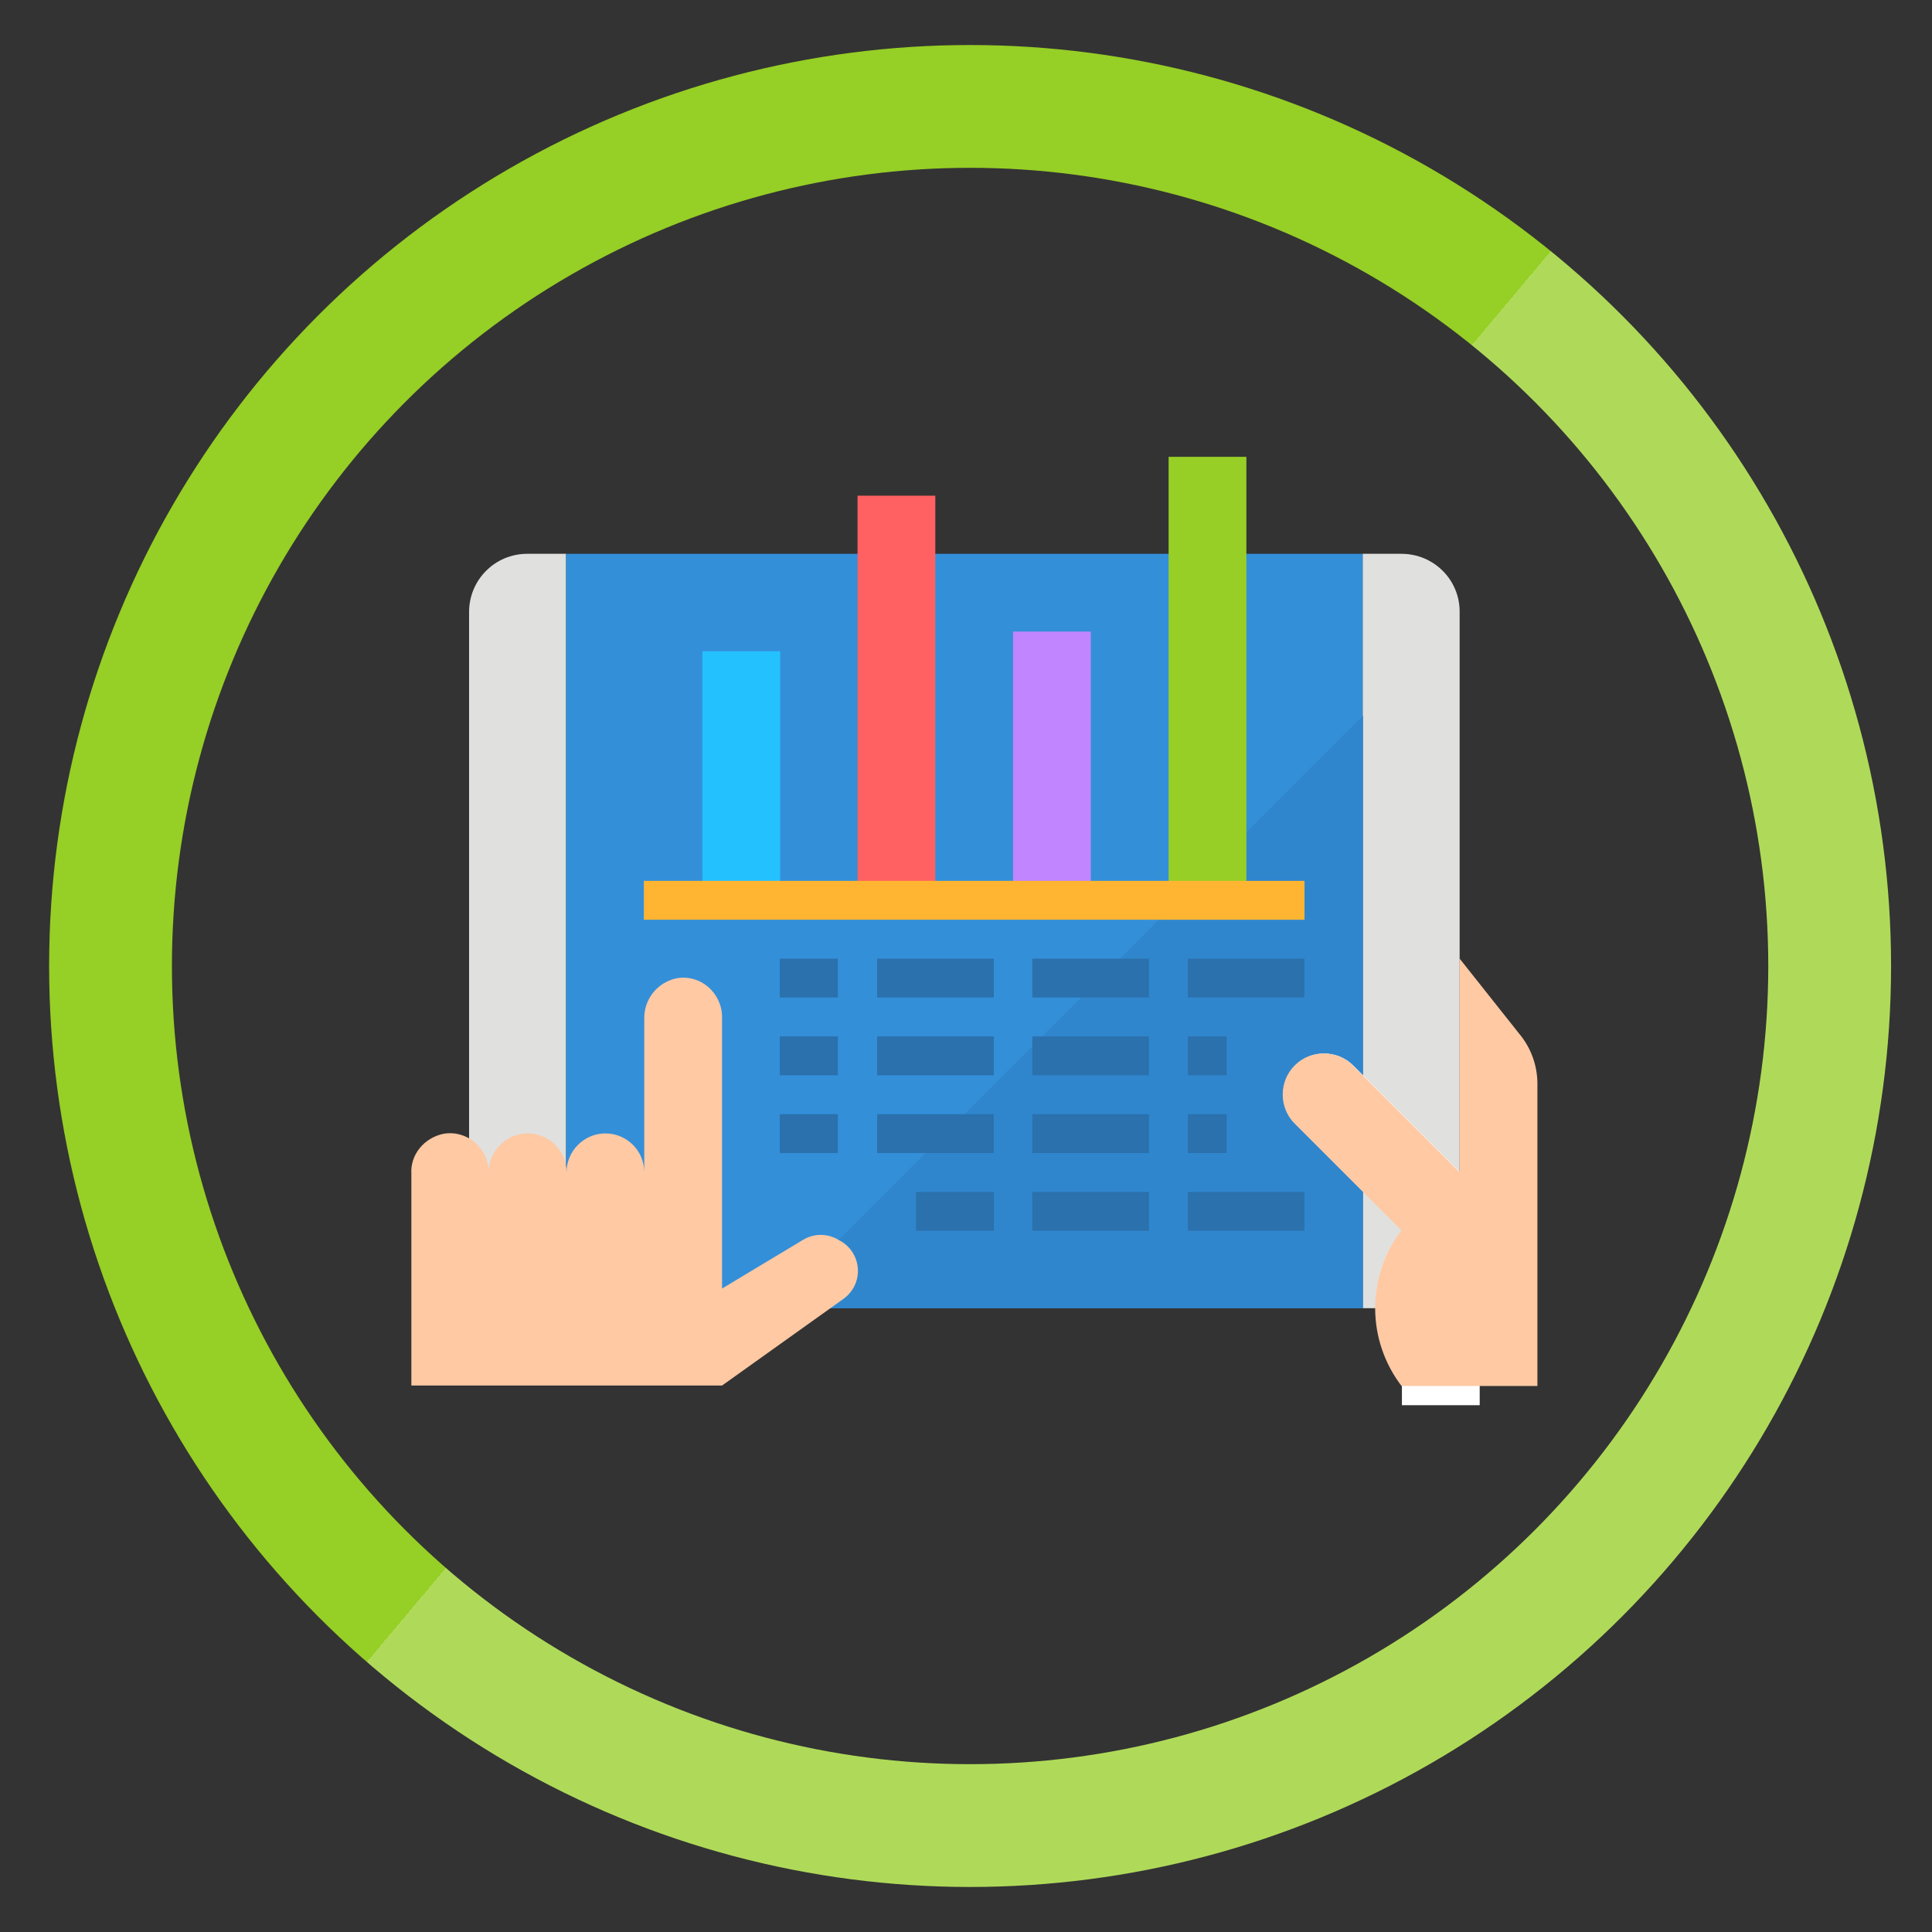 <?xml version="1.0" encoding="UTF-8"?> <!-- Generator: Adobe Illustrator 22.1.0, SVG Export Plug-In . SVG Version: 6.00 Build 0) --> <svg xmlns="http://www.w3.org/2000/svg" xmlns:xlink="http://www.w3.org/1999/xlink" id="Слой_1" x="0px" y="0px" viewBox="0 0 472 472" style="enable-background:new 0 0 472 472;" xml:space="preserve"><rect x="0" y="0" width="472" height="472" fill="#333333" stroke="none"/> <style type="text/css"> .st0{fill:none;stroke:url(#SVGID_1_);stroke-width:30;stroke-miterlimit:10;} .st1{fill:#E0E0DE;} .st2{fill:#348FD9;} .st3{fill:#3086CD;} .st4{fill:#FFFFFF;} .st5{fill:#FEC9A3;} .st6{fill:#24C1FF;} .st7{fill:#FF6163;} .st8{fill:#C085FF;} .st9{fill:#97CF26;} .st10{fill:#FFB531;} .st11{fill:#2A71AD;} </style> <linearGradient id="SVGID_1_" gradientUnits="userSpaceOnUse" x1="64.636" y1="382.63" x2="409.364" y2="93.37" gradientTransform="matrix(1 0 0 -1 0 474)"> <stop offset="0.492" style="stop-color:#96CF25"></stop> <stop offset="0.492" style="stop-color:#AFDA59"></stop> </linearGradient> <circle class="st0" cx="237" cy="236" r="210"></circle> <g> <path class="st1" d="M128.8,135.3c-7.9,0-14.2,6.4-14.2,14.2v155.8c0,7.9,6.4,14.2,14.2,14.2h9.5V135.3H128.8z"></path> <path class="st1" d="M342.4,135.3h-9.5v184.3h9.5c7.9,0,14.2-6.4,14.2-14.2V149.6C356.7,141.7,350.3,135.3,342.4,135.3z"></path> <path class="st2" d="M138.3,135.3h194.6v184.3H138.3V135.3z"></path> <path class="st3" d="M332.9,174.9L188.2,319.6h144.8V174.9z"></path> <path class="st4" d="M356.7,286.4l-26.1-26.1c-3.9-3.9-10.3-3.9-14.2,0c-3.9,3.9-3.9,10.3,0,14.2l26.1,26.1l-0.5,0.6 c-8.1,10.8-7.9,25.8,0.5,36.4v5.7h19v-52.2L356.7,286.4z"></path> <path class="st5" d="M108.3,277c2.8-0.5,5.6,0.3,7.7,2.1c2.1,1.8,3.4,4.5,3.4,7.3c0-5.2,4.3-9.5,9.5-9.5c5.2,0,9.5,4.2,9.5,9.5 c0-5.2,4.3-9.5,9.5-9.5s9.5,4.2,9.5,9.5v-37.5c-0.1-4.8,3.2-8.9,7.9-9.9c2.8-0.5,5.6,0.3,7.7,2.1c2.1,1.8,3.4,4.5,3.4,7.3v66.4 l19.8-11.9c2.5-1.5,5.5-1.6,8.1-0.3l0.7,0.4c2.8,1.4,4.6,4.3,4.6,7.5c0,2.7-1.3,5.2-3.5,6.8l-29.7,21.2h-75.9v-51.7 C100.2,282.1,103.6,278,108.3,277z"></path> <path class="st5" d="M371.2,252.6l-14.6-18.4v52.2l-26.1-26.1c-3.9-3.9-10.3-3.9-14.2,0c-3.9,3.9-3.9,10.3,0,14.2l26.1,26.1 l-0.5,0.6c-8.1,11.2-7.9,26.4,0.5,37.4h33.2v-73.8C375.6,260.4,374.1,256.1,371.2,252.6z"></path> <path class="st6" d="M171.6,159.1h19V220h-19V159.1z"></path> <path class="st7" d="M209.5,121.1h19V220h-19V121.1z"></path> <path class="st8" d="M247.5,154.3h19V220h-19V154.3z"></path> <path class="st9" d="M285.5,111.6h19V220h-19V111.6z"></path> <path class="st10" d="M157.3,215.2h161.4v9.5H157.3V215.2z"></path> <g> <path class="st11" d="M214.3,234.2h28.5v9.5h-28.5V234.2z"></path> <path class="st11" d="M190.5,234.2h14.2v9.5h-14.2V234.2z"></path> <path class="st11" d="M290.2,234.2h28.5v9.5h-28.5V234.2z"></path> <path class="st11" d="M252.2,234.2h28.5v9.5h-28.5V234.2z"></path> <path class="st11" d="M214.3,253.2h28.5v9.5h-28.5V253.2z"></path> <path class="st11" d="M190.5,253.2h14.2v9.5h-14.2V253.2z"></path> <path class="st11" d="M290.2,253.2h9.5v9.5h-9.5V253.2z"></path> <path class="st11" d="M252.2,253.2h28.5v9.5h-28.5V253.2z"></path> <path class="st11" d="M214.3,272.2h28.5v9.5h-28.5V272.2z"></path> <path class="st11" d="M190.5,272.2h14.2v9.5h-14.2V272.2z"></path> <path class="st11" d="M290.2,272.2h9.5v9.5h-9.5V272.2z"></path> <path class="st11" d="M252.2,272.2h28.5v9.5h-28.5V272.2z"></path> <path class="st11" d="M223.8,291.2h19v9.5h-19V291.2z"></path> <path class="st11" d="M290.2,291.2h28.5v9.5h-28.5V291.2z"></path> <path class="st11" d="M252.2,291.2h28.5v9.5h-28.5V291.2z"></path> </g> </g> </svg> 
